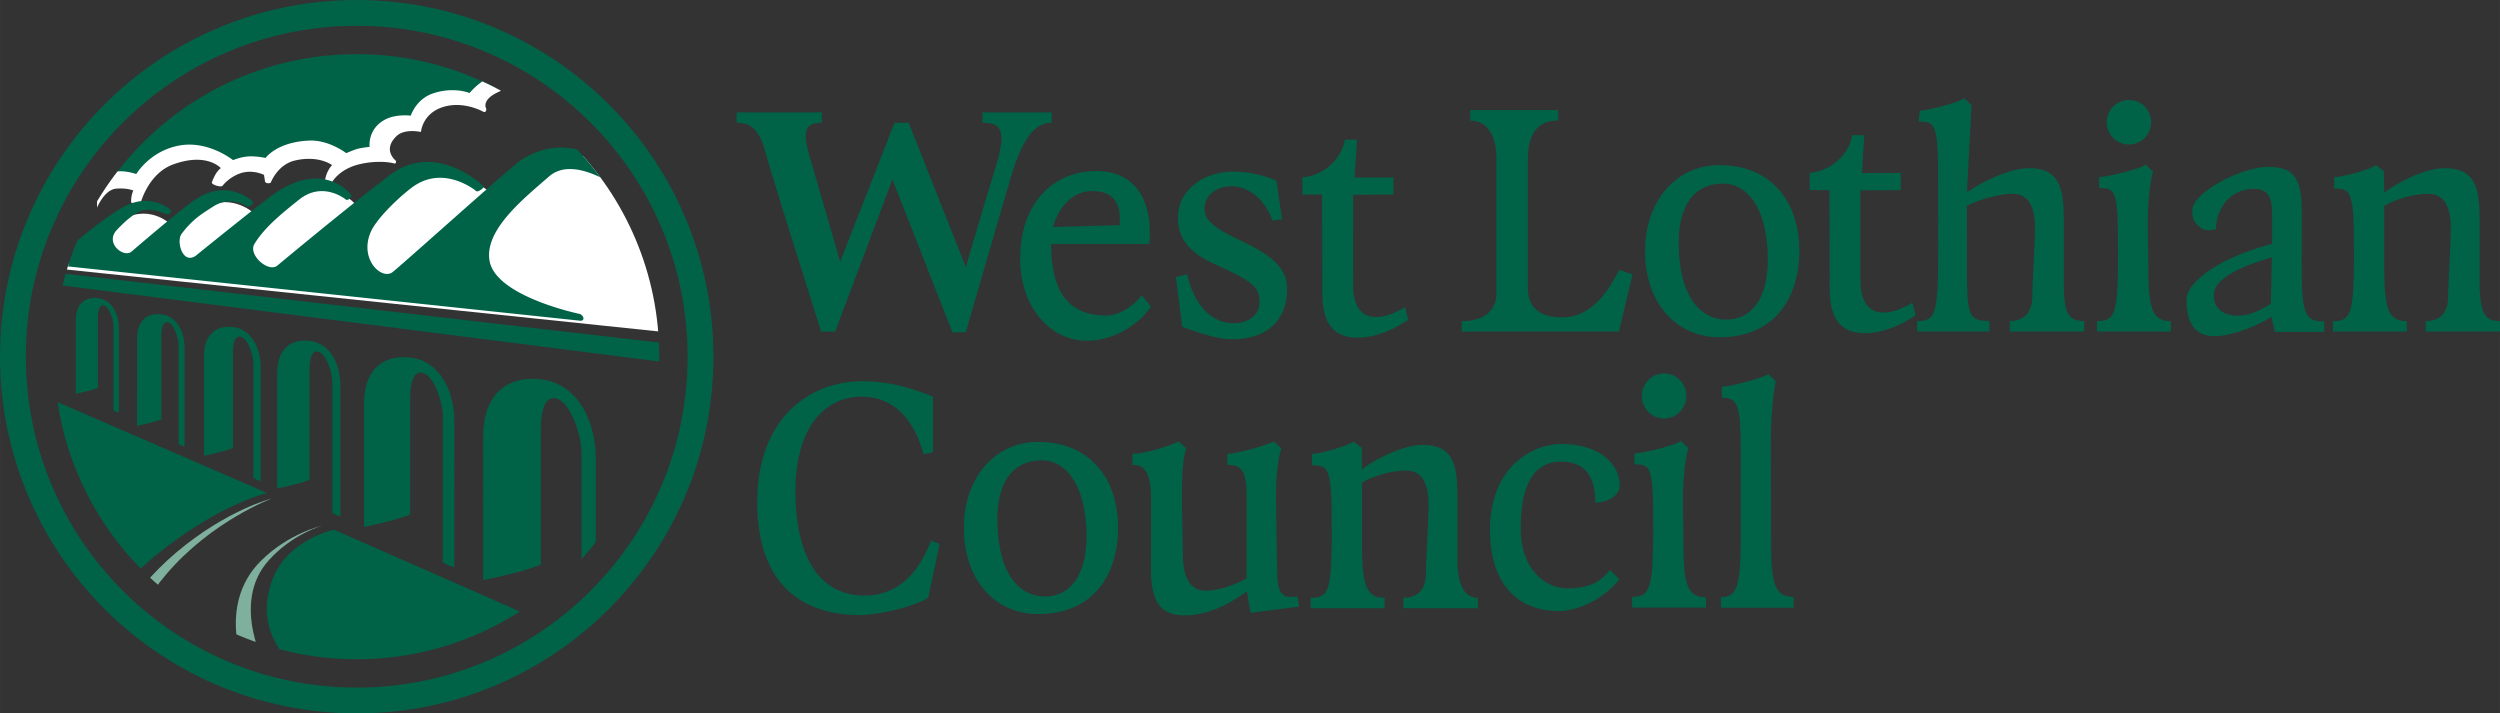 <svg xmlns="http://www.w3.org/2000/svg" width="408.818" height="116.659" viewBox="0 0 163.527 46.664">
  <rect x="0" y="0" width="163.527" height="46.664" fill="#333333" stroke="none"/>
  <clipPath id="a">
    <circle r="19.789" cx="23.332" cy="23.332"/>
  </clipPath>
  <circle r="22.488" cx="23.332" cy="23.332" fill="none" stroke="#006347" stroke-width="1.687"/>
  <g clip-path="url(#a)">
    <path fill="#fff" d="M54.285 22.851 4.179 17.613l1.192-1.352s1.496-1.27 2.52-1.855c1.89-1.082 3.218.23 3.218.23l.363.293a24.65 24.65 0 0 1 1.207-.968c2.305-1.692 4.012.062 4.012.062l.344.344c.594-.48 1.074-.863 1.285-1.004 3.371-2.285 5.094.191 5.094.191l.363.446c.8-.664 1.586-1.309 2.281-1.856 3.137-2.48 6.371.762 6.371.762l.27.223c1.156-1.055 2.066-1.871 2.309-2.035 3.878-2.676 7.402 1.449 7.402 1.449zm0 0"/>
    <path fill="#006347" d="m5.597 12.183 1.489-.418 1.484.211.95-.625.949-.453.832-.5.796-.633h1.114l1.672.551 1.023.5.742.16 1.39-.375 1.024-.218.836-.618s1.02.336 1.113 0c.094-.332 1 .098 1 .098l.836.3 1.372-.015 1.25-1.16.816-.828 1.016-.18.957-.953 1.195-.539 1.316-.121 1.57-.516 1.672-.418h1.02l2.23-1.082 1.579-.418 1.218.418V1.765H5.598Zm0 0"/>
    <path fill="#fff" d="M31.625 7.316s-1.336-.773-2.727-.289c-1.285.45-1.363 1.606-1.363 1.606s-1.059-.247-1.598.27c-.933.894-.078 1.577-.078 1.577.082.063.055.278-.105.203 0 0-.895-.25-2.22.055-1.362.316-1.815 1.18-1.815 1.18-.07.062-.415.008-.454-.168 0 0 .086-.563.457-.95 0 0-.851-.656-2.402-.308-1.168.262-1.601 1.437-1.601 1.437-.067.094-.368.079-.387-.07l-.063-.418s-.793-.418-1.664-.062a2.687 2.687 0 0 0-1.066.789c-.14.086-.746-.094-.676-.254 0 0 .223-.668.582-.914 0 0-.91-1.055-3.125-.242-1.637.601-2.125 2.535-2.125 2.535 0 .062-.625-.008-.621-.059 0-.547.152-.765.152-.765s-.37-.184-1.117-.13c-.777.055-1.262 1.243-1.262 1.243v-1.903s.625-.406 1.356-.468c.574-.051 1.21.172 1.21.172s.907-1.54 2.864-1.872c1.879-.32 3.469.965 3.469.965s.43-.199.98-.242c.532-.039 1.145.098 1.145.098s.73-1.051 2.863-1.137c1.293-.05 2.414.824 2.414.824s.469-.207.711-.277c.266-.074.817-.137.817-.137s-.141-1.09.902-1.722c.75-.461 1.789-.317 1.789-.317s.344-1.09 1.465-1.46c1.363-.454 2.383-.02 2.383-.02s.746-.946 1.812-1.223c1.285-.332 2.29.066 2.29.066v.993s-1.407-.414-2.126.054c-1.285.551-.879 1.149-.879 1.149s0 .261-.187.191"/>
    <path fill="#006347" d="M21.847 34.648s-3.156.668-4.086 3.418c-1.257 3.723 1.766 5.664 1.766 5.664h20.52l.77-.734zM-7.344 21.484l24.836 10.774s-2.504.5-6.227 3.238c-4.3 3.168-5.937 6.426-5.937 6.426zm25.473 2.938c0-1.614.922-2.301 2.218-2.11 1.125.164 1.918 1.336 1.918 2.934v8.531a1.917 1.917 0 0 1-.523-.23v-8.594c0-.535-.41-1.965-1.031-1.965-.317 0-.465.461-.465 1.18v7.215c-.703.289-2.117.566-2.117.566zM13.343 23.3c0-1.446.825-2.063 1.985-1.891 1.008.148 1.719 1.2 1.719 2.629v7.426c-.258-.067-.47-.207-.47-.207v-7.485c0-.476-.366-1.758-.921-1.758-.285 0-.418.414-.418 1.059v6.23c-.629.258-1.895.508-1.895.508zm-4.378-1.145c0-1.207.691-1.727 1.664-1.582.847.125 1.441 1.004 1.441 2.203v6.434a1.362 1.362 0 0 1-.39-.172v-6.48c0-.403-.31-1.477-.774-1.477-.242 0-.352.347-.352.887v5.46c-.527.215-1.59.426-1.59.426zM4.96 20.949c0-1.098.629-1.566 1.511-1.438.766.114 1.305.91 1.305 1.997v5.48c-.2-.05-.355-.156-.355-.156v-5.524c0-.363-.278-1.336-.704-1.336-.214 0-.316.317-.316.805v4.59c-.476.2-1.441.39-1.441.39zm18.851 5.469c0-2.301 1.313-3.282 3.164-3.008 1.606.234 2.739 1.906 2.739 4.184V37.1a2.626 2.626 0 0 1-.747-.324v-9.601c0-.762-.585-2.805-1.472-2.805-.453 0-.664.664-.664 1.687v7.594c-1 .414-3.02.813-3.02.813zm7.793 2.176c0-2.872 1.64-4.098 3.95-3.754 2.003.296 3.417 2.382 3.417 5.222v11.176c-.515-.129-.933-.406-.933-.406v-11.29c0-.952-.727-3.5-1.836-3.5-.563 0-.828.825-.828 2.102v8.79c-1.25.515-3.77 1.011-3.77 1.011zm14.39-4.583L2.63 18.488v-.773l43.367 5.027zm-4.827-11.195s-3.422-2.867-5.25-1.277c-1.688 1.472-4.227 3.496-3.899 5.504.387 2.363 5.934 3.5 5.934 3.5.293.176.27.453.008.437L3.223 17.297l2.445-2.059s1.437-1.168 2.418-1.707c1.812-.992 3.086.215 3.086.215.125.11-.133.32-.328.254 0 0-1.07-.535-1.817-.117-.558.312-1.05.804-1.383 1.156-.816.863.458 1.86.965 1.414 0 0 2.953-2.547 4.067-3.332 2.21-1.555 3.847.058 3.847.058.067.153-.187.399-.37.309 0 0-1.063-.715-2.204.02-.719.464-1.344.816-2.074 1.793-.356.476.062 2.019.922 1.433 0 0 4.527-3.668 5.285-4.16 3.23-2.106 4.883.176 4.883.176.078.129-.215.41-.34.304 0 0-1.5-1.242-3.055 0-1.097.875-2.246 1.79-2.926 2.899-.44.723.93 1.91 1.504 1.414 0 0 4.504-3.758 7.348-5.914 3.008-2.281 6.106.7 6.106.7.148.128-.336.41-.43.362 0 0-2.156-1.824-4.25-.234-.961.73-2.332 2.078-2.684 2.922-.754 1.8.778 3.18 1.473 2.57.937-.765 7.66-6.824 8.36-7.289 3.718-2.46 7.097 1.336 7.097 1.336zm0 0"/>
    <path fill="#7fb09e" d="M21.078 34.383s-2.207.488-4.04 2.332c-2.894 2.91-1.01 7.101-1.01 7.101h1.437s-2.47-4.32.129-7.183c1.566-1.73 3.484-2.25 3.484-2.25m-3.297-1.774s-2.926.719-6.27 3.543c-3.167 2.672-5.753 7.082-5.753 7.082h1.949s.883-3 3.195-5.703c2.984-3.484 6.879-4.922 6.879-4.922"/>
  </g>
  <path fill="#006347" d="M137.804 7.996a1.45 1.45 0 0 1 1.454-1.453 1.45 1.45 0 0 1 1.453 1.453 1.45 1.45 0 0 1-1.453 1.453 1.45 1.45 0 0 1-1.454-1.453m4.192 13.008v.683h-4.828v-.683c1.086 0 1.336-.38 1.37-3.461.02-1.817 0-.41 0-1.953 0-3.207-.26-3.286-1.234-3.286v-.722c.516 0 2.774-.547 3.051-.82l.477.48s-.348.984-.348 3.539l.043 2.828c0 2.695.328 3.395 1.469 3.395m2.808-1.7c0 .727.446 1.344 1.59 1.344.922 0 1.77-.543 2.145-.785l.066-3.043c-1.379.441-3.8 1.207-3.8 2.484m7.226 2.403h-3.234l-.223-.992c-.512.378-2.398 1.27-3.7 1.27-1.269 0-1.847-.77-1.847-2.392 0-1.07 1.977-2.707 5.598-3.64v-1.95c0-.96-.188-1.648-1.18-1.648-1.703 0-2.5 1.453-2.5 2.64-.45.102-.809.118-1.168-.241-.36-.36-.375-.614-.375-.993 0-1.152 3.184-2.843 4.965-2.843 1.879 0 2.195.937 2.195 3.152 0 1.3-.011 3.387 0 4.207.031 2.54.457 2.746 1.465 2.746zm5.398-.703v.683h-4.828v-.683c1.082 0 1.336-.38 1.368-3.461.023-1.817 0-.375 0-1.918 0-3.207-.317-3.29-1.29-3.29v-.745c.516 0 2.461-.528 2.735-.801l.515.418.028 1.402c.754-.617 2.672-1.61 3.937-1.61 2.114 0 2.297 1.43 2.297 3.462v3.972c0 2.149.414 2.57 1.336 2.57v.684h-4.863v-.683c1.199 0 1.472-.86 1.472-1.614 0-.754.172-3.527.172-4.484 0-1.395-.437-2.227-1.476-2.227-.922 0-2.156.344-2.875.79v4.14c0 2.695.332 3.395 1.472 3.395m-27.3-.008v.691h-4.727v-.684c1.086 0 1.336-.378 1.371-3.46.02-1.817 0-4.762 0-6.301 0-3.211-.297-3.29-1.27-3.29l.07-.718c.513 0 2.638-.55 2.911-.824l.477.48-.305 5.719c.75-.617 2.773-1.61 4.043-1.61 2.113 0 2.293 1.43 2.293 3.462v3.968c0 2.082.3 2.567 1.336 2.567v.691h-4.863v-.691c1.199 0 1.472-.89 1.472-1.645 0-.754.172-3.488.172-4.445 0-1.395-.434-2.227-1.473-2.227-.925 0-2.293.41-2.98.79l.004 4.136c0 3.094.137 3.39 1.469 3.39m-20.32-5.148c0 3.914 1.68 5.059 3.101 5.059 1.703 0 2.723-1.445 2.723-3.922 0-3.164-1.227-4.977-2.93-4.977-1.586 0-2.895 1.067-2.895 3.84m2.653-5.047c3.328 0 5.234 2.309 5.234 5.63 0 2.886-1.48 5.628-5.234 5.628-2.723 0-4.852-2.137-4.852-5.629 0-3.41 2.14-5.629 4.852-5.629m-10.535-2.918-.004-.683h-5.754v.687c1.039 0 1.715.844 1.715 2.532l-.004 8.761c0 1.2-.872 1.824-2.266 1.824v.684h10.281l.89-3.734s-.82-.309-.87-.29c-.63 1.188-1.707 3.094-3.719 3.094-1.367 0-2.258-.55-2.258-1.918v-8.39c0-2.055.938-2.567 1.988-2.567m-13.418 4.86 2.633-.02.008-1.113h-2.543l.153-2.473h-.79c-.163 1.149-1.292 2.34-2.78 2.465v1.121h1.292s.016 4.13.016 6.442c0 1.89.652 2.922 2.316 2.922 1.403 0 2.719-.778 3.301-1.168l-.203-.82c-.598.316-1.168.636-1.922.636-.922 0-1.48-.703-1.48-2.098zm33.184-.293 2.637-.016.004-1.117h-2.543l.152-2.473h-.785c-.168 1.149-1.297 2.34-2.785 2.465v1.125h1.293s.02 4.125.02 6.442c0 1.886.648 2.918 2.312 2.918 1.402 0 2.719-.778 3.304-1.168l-.207-.82c-.597.32-1.168.636-1.921.636-.922 0-1.48-.703-1.48-2.098zm-38.473 1.98.641-.09-.367-2.515a6.988 6.988 0 0 0-2.875-.594c-1.922 0-3.54 1.246-3.563 2.926-.023 1.664.953 2.48 2.614 3.223 2.464 1.097 2.714 1.503 2.714 2.41 0 .914-.855 1.355-1.675 1.355-2.473 0-3.059-3.2-3.059-3.2l-.73.185.41 3.242c.73.273 2.238.82 3.242.82 2.625 0 3.621-1.559 3.621-3.246 0-1.106-.547-2.04-2.894-3.137-1.84-.86-2.508-1.379-2.508-2.156 0-.848.746-1.465 1.78-1.465 1.563 0 2.493 1.59 2.65 2.242m-14.32.422 4.339-.125c.117-1.515-.465-2.226-1.793-2.226-1.625 0-2.445 1.672-2.547 2.351m3.45 5.79c.925 0 1.874-.7 2.331-1.325l.594.73c-.434.754-2.012 2.239-4.203 2.239-2.422 0-4.34-2.27-4.34-5.344 0-3.734 2.234-5.754 4.98-5.754 2.317 0 3.727 1.625 3.47 4.77h-6.426c-.008 3.484 1.44 4.683 3.593 4.683M53.754 8.035V7.35h-5.567v.684c.906 0 1.469.363 1.918 2.054.367 1.372 3.61 11.602 3.61 11.602h.914l3.746-9.957L62.3 21.738h.868s2.468-8.496 2.968-10.188c.805-2.699 1.645-3.515 2.649-3.515V7.35h-4.52v.684c1.024 0 1.696.222.867 2.875-.64 2.058-1.957 6.566-1.957 6.566L59.437 8.03l-.926.004-3.554 9.086-1.961-6.758c-.54-1.797-.348-2.328.758-2.328m50.59 24.844c.008-1.762-.7-2.68-2.227-2.68-1.887 0-2.645 1.68-2.645 4.352 0 2.757 1.664 3.933 3.032 3.933 1.675 0 2.28-.566 2.808-1.207l.617.617c-1.191 1.465-2.906 2.075-3.964 2.075-2.875 0-4.493-1.993-4.504-5.254-.016-4.258 2.87-5.668 4.64-5.668 2.809 0 3.848 1.543 3.848 2.675 0 .758-.871 1.157-1.605 1.157m-27.235-4.004.488.472c-.214.516-.289 1.528-.289 3.485l.067 3.633c.054 1.523.613 2.175 1.488 2.175.816 0 2.027-.406 2.676-.812 0 0 .02-4.395 0-5.64-.024-1.407-.387-1.798-1.254-1.778v-.719c.738-.05 2.266-.476 3.027-.8.063.015.504.456.504.456-.16.403-.351 1.497-.348 3.125 0 0 .036 3.805.082 5.207.036 1.11.364 1.528 1.305 1.32l.121.68-3.172.407-.254-1.403c-.687.504-2.246 1.57-4.046 1.57-1.422 0-2.215-.671-2.215-3.003l.004-4.442c0-1.539-.219-2.414-1.215-2.398l-.008-.719c.715 0 2.207-.43 3.039-.816m-16.7.84c-.683-2.512-2.144-3.766-4.038-3.766-2.395 0-4.34 1.965-4.34 6.164 0 4.82 1.91 6.844 4.504 6.844 2.37 0 3.62-1.672 4.375-3.602l.547.23-.743 3.516c-.757.504-3.066 1.13-4.48 1.13-3.957 0-6.703-2.192-6.703-7.368 0-5.496 3.398-7.922 6.887-7.922 1.847 0 3.386.512 4.609 1.004v3.633zm46.99-3.793a1.453 1.453 0 1 1 2.905 0 1.453 1.453 0 0 1-2.906 0m4.195 13.144v.68h-4.832v-.7c1.086 0 1.336-.495 1.371-3.577.02-1.817.004-.258.004-1.801 0-3.207-.261-3.29-1.23-3.29v-.718c.512 0 2.773-.547 3.047-.82l.48.476s-.351.985-.351 3.543l.035 2.817c0 2.695.332 3.39 1.477 3.39m-21.028.035v.688h-4.832v-.684c1.086 0 1.34-.379 1.371-3.46.024-1.817 0-.376 0-1.919 0-3.207-.316-3.289-1.289-3.289v-.746c.516 0 2.27-.504 2.735-.8l.527.417v1.407c.754-.618 2.687-1.614 3.953-1.614 2.113 0 2.297 1.43 2.297 3.461v3.973c0 1.7.445 2.566 1.336 2.566v.688H91.8V39.1c1.195 0 1.472-.855 1.472-1.61 0-.753.172-3.523.172-4.483 0-1.395-.434-2.227-1.473-2.227-.925 0-2.16.344-2.878.789v4.14c0 2.696.332 3.391 1.472 3.391m26.758-.054v.703h-4.758v-.684c1.055 0 1.27-.762 1.297-3.46v-6.302c.004-2.898-.262-3.289-1.23-3.289v-.718c.511 0 2.558-.536 3.046-.825l.48.48s-.327 1.223-.327 4.24l.02 6.464c0 2.695.331 3.39 1.472 3.39M65.242 33.95c0 3.918 1.68 5.066 3.105 5.066 1.7 0 2.72-1.449 2.72-3.925 0-3.165-1.224-4.98-2.927-4.98-1.59 0-2.898 1.07-2.898 3.839m2.652-5.043c3.332 0 5.239 2.309 5.239 5.629 0 2.887-1.48 5.629-5.239 5.629-2.722 0-4.847-2.14-4.847-5.63 0-3.41 2.136-5.628 4.847-5.628"/>
</svg>
